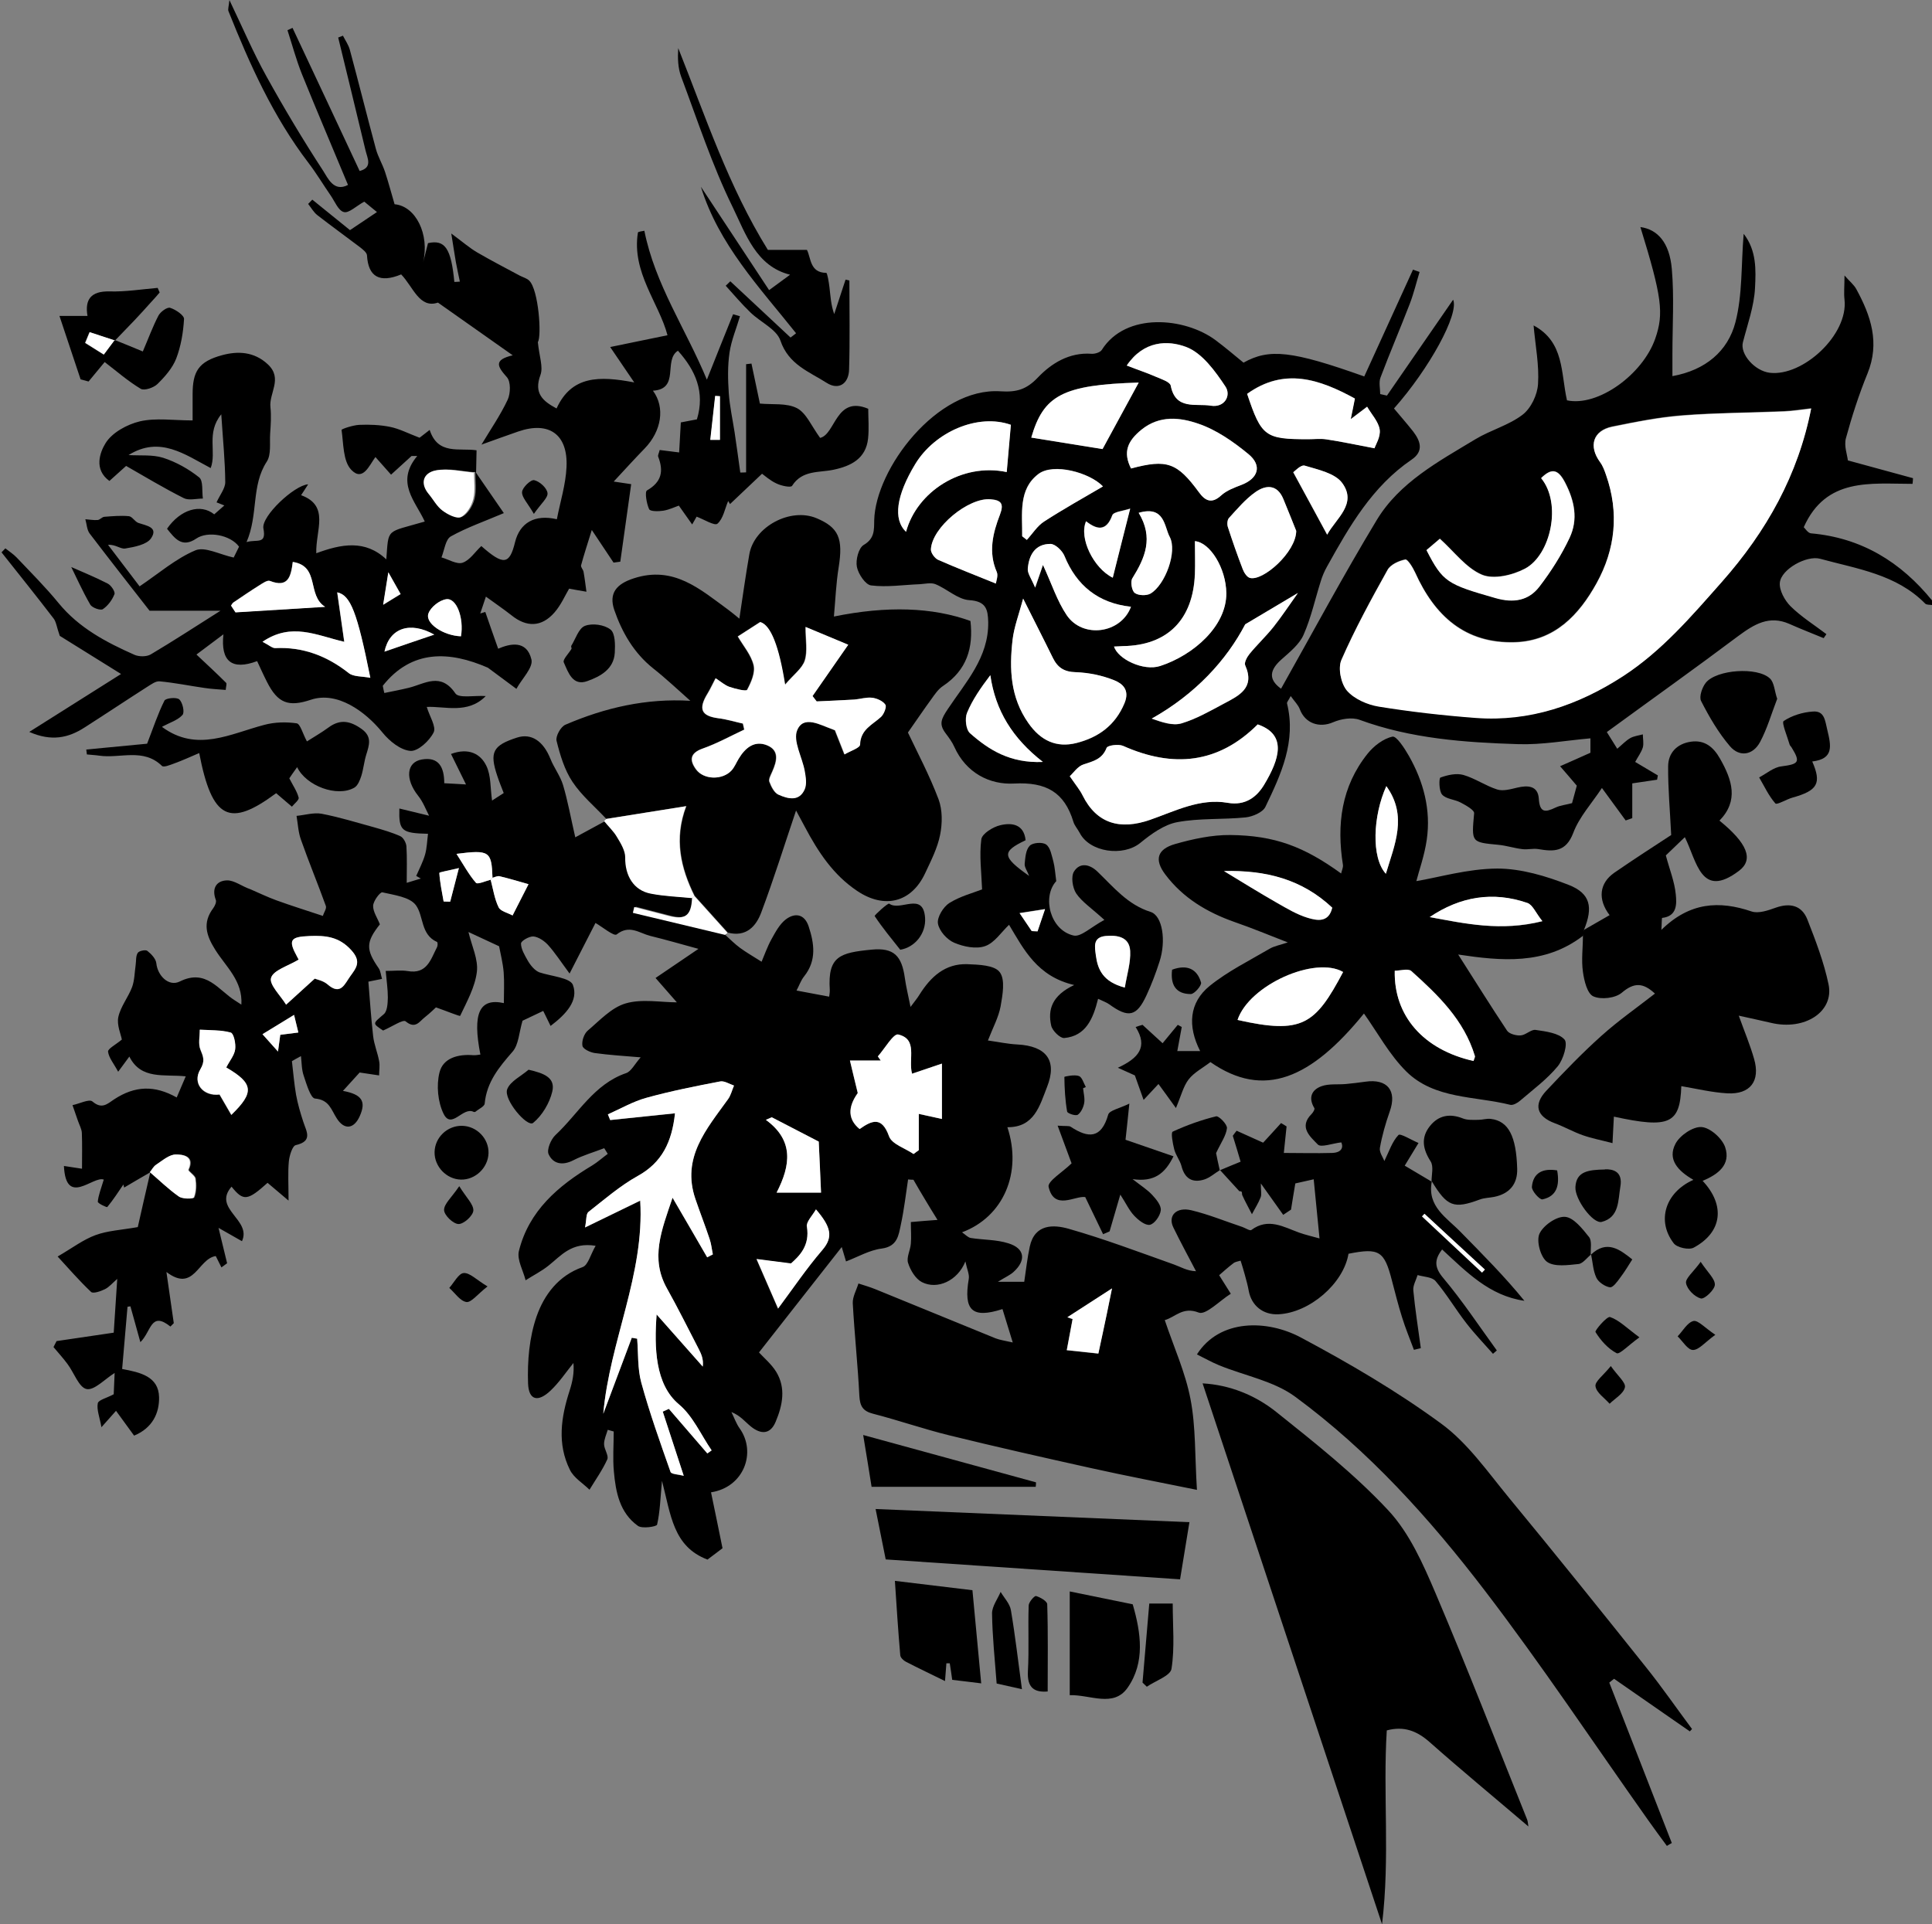 <?xml version="1.0" encoding="UTF-8"?> <svg xmlns="http://www.w3.org/2000/svg" id="Layer_2" data-name="Layer 2" viewBox="0 0 126.08 125.58"><rect x="0" y="0" width="126.08" height="125.58" fill="#808080" stroke="none"/><defs><style> .cls-1, .cls-2 { stroke-width: 0px; } .cls-2 { fill: #fff; } </style></defs><g id="_Слой_1" data-name="Слой 1"><g><path class="cls-1" d="m126.08,39.49c-.15-.03-.36,0-.45-.1-1.88-1.91-4.44-2.26-6.85-2.92-.87-.24-2.54.67-2.63,1.56-.05.49.32,1.16.7,1.54.7.69,1.55,1.22,2.34,1.82-.06.09-.12.17-.18.26-.75-.31-1.5-.6-2.24-.93-1.32-.58-2.3.03-3.33.79-2.8,2.1-5.65,4.13-8.58,6.27.1.16.36.57.68,1.09.31-.26.55-.52.84-.69.24-.14.55-.17.83-.25,0,.28.07.59,0,.85-.1.33-.32.61-.5.95.52.31,1,.6,1.48.88l-.05.28c-.59.09-1.19.18-1.62.24v2.27c-.14.05-.29.1-.43.15-.48-.66-.97-1.32-1.55-2.12-.66,1-1.48,1.89-1.87,2.93-.48,1.26-1.27,1.23-2.28,1.06-.34-.06-.7.05-1.05,0-.52-.06-1.03-.23-1.55-.28-1.79-.17-1.76-.15-1.59-2.06.02-.21-.54-.52-.88-.7-.39-.21-.95-.22-1.21-.52-.21-.23-.21-1.07-.11-1.11.47-.17,1.04-.3,1.5-.17.76.22,1.45.71,2.21.95.38.12.87-.02,1.29-.12.71-.17,1.36-.13,1.42.71.06.94.42.91,1.09.59.31-.15.68-.18,1.08-.29.11-.41.23-.86.31-1.14-.4-.47-.74-.87-1.09-1.27.61-.27,1.23-.54,1.98-.88v-.94c-1.59.14-3.16.43-4.71.38-3.51-.11-7.01-.36-10.36-1.59-.5-.18-1.21-.06-1.72.16-.9.39-1.83.08-2.18-.86-.11-.28-.34-.5-.59-.85-.14.28-.26.4-.24.48.61,2.48-.39,4.63-1.41,6.75-.17.36-.83.64-1.29.69-1.48.15-3.01.04-4.46.31-.86.16-1.7.77-2.41,1.35-1.12.92-3.31.62-3.96-.65-.13-.25-.33-.46-.41-.72-.59-1.94-1.78-2.61-3.87-2.5-1.6.09-3.14-.7-3.9-2.39-.14-.32-.36-.61-.57-.89-.45-.6-.29-.93.15-1.59,1.15-1.73,2.67-3.36,2.63-5.67-.02-.83-.14-1.36-1.24-1.43-.75-.05-1.44-.73-2.2-1.04-.29-.12-.69-.02-1.03,0-1.06.04-2.13.21-3.17.08-.37-.04-.84-.75-.93-1.21-.09-.45.11-1.23.44-1.43.72-.42.68-.97.69-1.61.08-3.35,4.09-8.69,8.24-8.42,1.06.07,1.7-.12,2.45-.91.88-.92,2.04-1.64,3.48-1.54.23.02.58-.09.68-.25,1.57-2.49,5.42-2.12,7.41-.65.63.47,1.23.98,1.84,1.48,1.68-.94,3.16-.78,7.88.9,1.05-2.31,2.12-4.64,3.18-6.97.14.05.28.1.43.15-.21.69-.38,1.4-.64,2.08-.62,1.61-1.3,3.19-1.91,4.81-.12.32-.02.72-.02,1.08.15.03.29.07.44.1,1.44-2.08,2.87-4.16,4.32-6.26.4.93-1.56,4.51-3.86,7.1.4.48.84.98,1.25,1.5.48.63.71,1.29-.1,1.84-2.57,1.75-4.06,4.35-5.52,6.98-.17.3-.31.63-.41.96-.37,1.17-.63,2.38-1.12,3.49-.27.62-.89,1.12-1.42,1.59-.8.7-.9,1.32-.05,1.93,2.06-3.66,4.06-7.39,6.24-11,1.49-2.47,4.04-3.83,6.44-5.28.99-.6,2.18-.91,3.08-1.6.55-.42.97-1.3,1.01-2.01.08-1.23-.17-2.48-.29-3.82,2.02,1.08,1.77,3.1,2.18,4.89,2.02.43,4.94-1.68,5.76-4.03.57-1.64.44-2.71-.97-7.28,1.11.15,1.9,1,2.05,2.73.16,1.83.04,3.69.04,5.54,0,.46,0,.91,0,1.46,2.16-.39,3.62-1.63,4.11-3.51.47-1.8.37-3.76.54-5.78.85,1.09.8,2.37.74,3.54-.06,1.19-.49,2.37-.79,3.54-.2.77.77,1.87,1.75,1.99,2.16.26,5.14-2.48,4.88-4.78-.05-.43,0-.86,0-1.57.35.4.62.61.77.89.95,1.74,1.55,3.5.73,5.51-.56,1.37-1.02,2.8-1.41,4.23-.13.49.09,1.08.13,1.44,1.46.4,2.85.78,4.25,1.16,0,.12-.02.25-.03.37-2.73,0-5.64-.44-7.1,2.83.09.08.27.38.47.4,3.3.29,5.87,1.87,7.92,4.4v.24Zm-7.88-12.85c-.54.06-1.15.16-1.77.19-2.23.1-4.46.1-6.68.27-1.53.12-3.04.43-4.54.73-1.25.26-1.56,1.26-.79,2.31.18.25.29.55.39.84.86,2.45.61,4.85-.62,7.07-1.15,2.07-2.74,3.77-5.33,3.85-3.25.1-5.24-1.73-6.51-4.55-.15-.33-.49-.88-.64-.85-.42.09-.96.33-1.16.68-1.07,1.92-2.13,3.86-3.01,5.87-.23.54-.03,1.55.36,2,.47.55,1.33.92,2.07,1.04,2.1.34,4.22.58,6.34.74,3.52.27,6.69-.82,9.62-2.73,2.53-1.65,4.45-3.9,6.43-6.14,2.92-3.3,4.99-6.99,5.84-11.35Zm-48.39,24.03c.4.58.66.89.83,1.24.93,1.87,2.47,2.27,4.4,1.6,1.62-.56,3.26-1.43,5.08-1.11,1.15.2,1.9-.39,2.38-1.2.98-1.64,1.51-3.24-.43-3.92-2.59,2.58-5.54,2.85-8.79,1.4-.3-.13-1-.04-1.07.13-.28.74-.86.87-1.5,1.08-.38.12-.67.56-.91.78Zm-3.04-11.6c-.28,1.06-.6,1.86-.69,2.69-.22,1.9-.15,3.76,1.03,5.44.8,1.14,1.83,1.63,3.14,1.3,1.42-.36,2.52-1.14,3.13-2.59.37-.88-.14-1.29-.66-1.5-.78-.32-1.67-.5-2.52-.53-.76-.02-1.18-.31-1.49-.93-.59-1.19-1.19-2.38-1.94-3.87Zm21.65-13.06c-2.31-1.27-4.61-2.05-7.04-.31.94,2.78,1.17,2.96,3.99,2.96.4,0,.8-.05,1.19.01.95.15,1.89.35,3.13.58.07-.22.41-.75.34-1.22-.08-.52-.53-.99-.82-1.49-.38.29-.64.49-1.07.81.11-.57.19-.94.27-1.34Zm-14.61,4.56c2.36-.63,3.02-.38,4.43,1.55.39.54.82.79,1.45.21.36-.33.88-.52,1.35-.7,1.07-.42,1.34-1.25.43-2-.99-.81-2.1-1.59-3.29-1.99-1.17-.4-2.5-.56-3.68.39-.92.74-1.23,1.47-.69,2.54Zm-7.84-2.84c-2.15-.77-4.96.44-6.25,2.56-1.24,2.05-1.45,3.61-.6,4.42.71-2.62,3.64-4.52,6.57-3.9.09-1.03.18-2.03.27-3.08Zm27.13,8.16c1.06,2.09,1.36,2.23,4.51,3.13,1.19.34,2.16.17,2.86-.75.76-.99,1.44-2.07,1.97-3.19.57-1.2.32-2.4-.3-3.6-.47-.9-.9-.94-1.56-.29,1.36,1.65.63,5.01-1.05,5.91-.81.43-2.05.72-2.81.4-1.04-.43-1.82-1.51-2.75-2.35-.13.11-.46.39-.86.73Zm-20.41,6.3c.25.83,1.92,1.63,3.01,1.28,2.19-.71,4.35-2.61,4.32-4.76-.02-1.65-1.07-3.31-2.05-3.39,0,.72.02,1.43,0,2.15-.11,2.98-1.79,4.66-4.69,4.7-.2,0-.39.02-.6.03Zm-5.39-13.63c1.61.26,3.15.51,4.65.75.73-1.35,1.5-2.76,2.36-4.34-4.98.14-6.21.84-7.01,3.59Zm17.29,6.09c-.18-.44-.51-1.26-.84-2.08-.39-.96-1.14-.93-1.81-.46-.66.46-1.19,1.1-1.74,1.7-.11.12-.13.42-.07.59.3.92.62,1.84.97,2.75.09.22.28.52.47.57.85.22,3.01-1.68,3.02-3.07Zm-3.32,6.09c-1.22,2.36-3.25,4.57-6.11,6.17.66.23,1.36.48,1.94.31.97-.29,1.87-.81,2.77-1.29.98-.52,2.05-1.02,1.39-2.5-.08-.18.12-.54.28-.74.5-.61,1.08-1.16,1.57-1.77.53-.67,1-1.38,1.59-2.21-1.2.71-2.15,1.28-3.43,2.04Zm-16.28-2.66c.02-.16.16-.51.06-.75-.57-1.3-.25-2.55.21-3.76.27-.71.07-.94-.62-.99-1.44-.12-3.82,1.83-3.89,3.27-.01.23.25.58.47.68,1.2.53,2.42,1.01,3.77,1.55Zm8.54-14.23c.72.27,1.33.48,1.92.74.35.15.9.32.95.57.31,1.62,1.65,1.15,2.61,1.31.9.15,1.36-.65.96-1.25-.67-1.01-1.52-2.18-2.56-2.58-1.19-.45-2.77-.43-3.88,1.21Zm.27,15.75c-2.12-.24-3.54-1.38-4.33-3.32-.14-.34-.59-.77-.91-.78-1,0-1.42.73-1.48,1.63-.02.3.23.62.48,1.22.24-.69.34-.99.51-1.48.57,1.23.92,2.35,1.55,3.28,1.04,1.54,3.53,1.22,4.19-.54Zm-7.09-4.6l.29.23c.37-.4.68-.91,1.13-1.2,1.26-.81,2.57-1.54,3.84-2.29-.87-.91-3.23-1.55-4.21-.81-1.33,1-1.04,2.62-1.06,4.07Zm1.34,14.73c-1.99-1.54-3.09-3.35-3.43-5.66-.63.83-1.17,1.61-1.52,2.46-.15.37-.07,1.08.19,1.32,1.24,1.1,2.63,1.97,4.75,1.88Zm6.26-16.27c1,1.64.41,2.96-.41,4.29-.14.22-.04.81.16.95.23.17.77.19,1.03.04.96-.57,1.76-2.75,1.25-3.7-.36-.67-.32-2.06-2.02-1.57Zm12.3,1.43c.57-1.04,1.98-2,.97-3.36-.47-.64-1.57-.87-2.44-1.13-.25-.08-.66.37-.75.43.82,1.5,1.51,2.77,2.21,4.07Zm-12.85-1.71c-.48.17-1.09.21-1.18.44-.39,1.07-.99.95-1.71.39-.48,1.08.48,3.06,1.74,3.68.36-1.41.71-2.81,1.14-4.52Z"></path><path class="cls-1" d="m47.33,61.02c.32.29.63.6.97.85.41.3.85.55,1.4.9.19-.44.37-.97.64-1.46.26-.47.54-1,.95-1.31.59-.44,1.21-.35,1.48.46.37,1.12.53,2.23-.29,3.26-.22.27-.33.62-.5.93.71.13,1.37.26,2.13.4.01-.11.05-.29.04-.45-.14-2.19.66-2.42,2.74-2.62,1.45-.14,1.96.41,2.16,1.86.08.57.22,1.13.37,1.88.25-.34.44-.56.59-.81.73-1.16,1.67-2.03,3.12-1.98.74.03,1.77.06,2.11.52.37.48.19,1.48.06,2.22-.13.72-.5,1.39-.83,2.24.71.1,1.31.23,1.92.26,1.9.1,2.62,1.05,1.94,2.77-.48,1.22-.83,2.65-2.59,2.63.98,2.96-.25,5.85-2.96,6.86.23.16.39.34.57.37.82.13,1.68.1,2.46.35,1.07.33,1.17,1.11.33,1.87-.22.2-.5.32-1.02.64h1.72c.12-.8.2-1.55.36-2.29.32-1.5,1.56-1.45,2.54-1.17,2.32.66,4.59,1.52,6.87,2.33.45.16.85.42,1.44.44-.5-.96-1.02-1.91-1.49-2.88-.35-.75.21-1.33,1.18-1.1,1.13.27,2.22.72,3.33,1.09.2.07.5.27.59.2,1.1-.82,2.1-.2,3.12.17.42.15.87.25,1.33.38-.14-1.38-.26-2.63-.38-3.86-.28.06-.75.17-1.2.27-.1.58-.19,1.15-.28,1.71-.17.11-.34.23-.51.34-.44-.61-.87-1.22-1.46-2.05,0,.48.06.72-.01.9-.15.39-.38.74-.57,1.11-.21-.41-.44-.82-.63-1.24-.05-.11.05-.28-.19-.26l-1.27-1.39v.02c.44-.19.89-.37,1.35-.56-.18-.61-.34-1.15-.51-1.69.08-.11.16-.22.25-.33.57.26,1.13.51,1.73.78.3-.33.74-.8,1.17-1.28.12.07.24.14.36.22-.06.56-.12,1.12-.18,1.73,1.05,0,2.09.03,3.14,0,.72-.02.73-.45.61-.69-.6.07-1.32.35-1.53.14-.48-.5-1.27-1.13-.41-1.99.1-.1.23-.32.18-.39-.41-.68-.17-1.2.48-1.43.48-.17,1.06-.09,1.59-.14.42-.04.84-.09,1.26-.15,1.44-.21,2.08.59,1.59,1.95-.27.77-.5,1.57-.64,2.37-.05.29.21.63.29.86.31-.63.51-1.27.92-1.7.12-.13.85.33,1.31.52-.3.5-.6.99-.9,1.48.49.29,1.13.67,1.77,1.05,0,0,0-.03,0-.03-.33,1.65.97,2.37,1.88,3.31,1.42,1.45,2.86,2.89,4.16,4.49-2.3-.33-3.79-1.9-5.37-3.35-.51.67-.52,1.16.08,1.87,1.26,1.5,2.34,3.14,3.49,4.72l-.25.22c-.58-.66-1.2-1.3-1.74-2-.7-.9-1.28-1.89-2.01-2.75-.23-.27-.77-.27-1.17-.39-.1.33-.31.68-.28,1,.12,1.26.32,2.51.49,3.77-.15.04-.3.07-.45.11-.26-.7-.55-1.4-.77-2.11-.25-.79-.45-1.59-.66-2.39-.5-1.96-.83-2.17-2.84-1.77-.32,1.94-2.53,3.85-4.57,3.95-1,.05-1.76-.56-1.94-1.53-.06-.35-.16-.69-.25-1.03-.08-.31-.18-.61-.28-.94-.16.05-.34.07-.46.16-.37.28-.71.59-.94.79.28.44.52.82.76,1.21-.71.44-1.63,1.41-2.09,1.23-1.05-.41-1.53.3-2.22.49.59,1.76,1.35,3.42,1.68,5.16.35,1.81.28,3.7.42,5.92-2.45-.5-4.66-.92-6.86-1.41-3.11-.69-6.22-1.39-9.31-2.15-1.67-.41-3.3-.98-4.97-1.41-.66-.17-.85-.49-.89-1.16-.1-2.02-.32-4.03-.43-6.05-.02-.42.24-.86.37-1.29.37.12.75.23,1.12.38,2.61,1.06,5.22,2.14,7.83,3.2.28.11.6.15,1.12.27-.25-.81-.46-1.49-.67-2.18-1.98.64-2.55.09-2.2-1.97.05-.29-.11-.61-.22-1.14-.5,1.26-1.83,1.87-2.84,1.35-.41-.21-.75-.77-.9-1.25-.12-.36.15-.83.18-1.26.04-.43,0-.87,0-1.41.56-.05,1.05-.09,1.74-.14-.3-.48-.55-.89-.8-1.31-.26-.43-.52-.87-.77-1.31-.12,0-.23-.01-.35-.02-.15.98-.26,1.97-.47,2.94-.15.69-.21,1.43-1.25,1.57-.8.1-1.56.55-2.33.84-.05-.16-.16-.52-.28-.94-1.81,2.31-3.57,4.54-5.4,6.88.33.36.81.76,1.12,1.26.65,1.06.42,2.19-.03,3.26-.35.85-.97.83-1.6.33-.39-.31-.69-.72-1.29-.96.18.36.31.75.54,1.07,1.11,1.56.28,3.84-1.87,4.17.24,1.16.48,2.31.75,3.65-.2.15-.6.45-.98.74-2.25-.85-2.39-2.92-2.97-5.14-.11,1.19-.13,2.04-.32,2.86-.03.13-.97.28-1.25.08-1.19-.85-1.45-2.2-1.57-3.55-.08-.86-.01-1.74-.01-2.61-.13-.04-.26-.07-.39-.11-.09.31-.24.62-.24.93,0,.34.32.75.21,1-.31.69-.76,1.32-1.16,1.98-.44-.43-1.03-.78-1.28-1.3-.84-1.69-.58-3.43-.02-5.16.19-.58.31-1.18.25-1.81-.49.61-.93,1.27-1.49,1.8-.82.78-1.43.64-1.47-.47-.05-1.46.08-3.01.56-4.38.49-1.39,1.41-2.65,3-3.21.36-.13.51-.81.85-1.39-1.57-.26-2.25.64-3.07,1.29-.46.37-1,.64-1.5.96-.16-.64-.57-1.33-.44-1.9.65-2.63,2.56-4.26,4.78-5.59.36-.22.68-.51,1.02-.76-.08-.12-.15-.24-.23-.37-.67.26-1.38.46-2.02.79-.7.36-1.32.24-1.61-.4-.13-.3.15-.97.45-1.25,1.49-1.39,2.51-3.32,4.61-4.04.33-.11.55-.58.95-1.03-1.09-.09-2.05-.15-2.99-.28-.3-.04-.77-.26-.81-.47-.06-.3.1-.78.34-.99.78-.66,1.55-1.51,2.48-1.78,1.06-.31,2.28-.07,3.34-.07-.38-.43-.85-.97-1.39-1.59,1.03-.7,1.9-1.29,2.8-1.9-1.13-.31-2.14-.6-3.16-.85-.7-.18-1.35-.75-2.18-.09-.17.14-.97-.52-1.38-.75-.47.91-.99,1.93-1.69,3.3-.57-.77-.95-1.36-1.41-1.87-.24-.26-.62-.52-.95-.55-.27-.02-.81.29-.81.46,0,.36.23.74.42,1.08.2.36.48.68.77.8.77.26,2.03.35,2.2.83.37,1.01-.43,1.89-1.46,2.67-.2-.4-.39-.79-.48-.98-.74.35-1.17.56-1.35.64-.23.77-.25,1.56-.65,2.02-.88,1.01-1.69,1.98-1.82,3.39-.02.19-.39.35-.6.53-.03.02-.09.03-.12.01-.7-.36-1.44,1.17-1.96.13-.38-.77-.48-1.86-.27-2.7.23-.95,1.22-1.21,2.2-1.13.15.01.31-.02.47-.04-.53-2.69-.07-3.71,1.53-3.36,0-.67.04-1.34-.01-2-.05-.62-.21-1.23-.3-1.71-.68-.32-1.27-.59-2-.93.22.92.65,1.79.55,2.6-.12.99-.65,1.94-1.09,2.87-.02.05-.86-.3-1.58-.55-.08.07-.38.37-.71.63-.36.27-.62.82-1.27.28-.17-.14-.87.34-1.47.6-.72-.48-.68-.44.05-1.07.23-.2.25-.71.26-1.09,0-.53-.08-1.07-.14-1.73.58,0,1.02-.06,1.44.01,1.26.22,1.5-.77,1.91-1.56.05-.09.05-.32,0-.34-1.08-.48-.86-1.69-1.38-2.4-.4-.54-1.42-.66-2.19-.84-.14-.03-.59.56-.6.88-.01.39.28.79.44,1.21-.92,1.16-.92,1.65-.08,2.86.13.19.15.47.22.7-.3.06-.59.12-.89.18.09,1.08.17,2.32.31,3.55.06.55.29,1.08.39,1.63.06.3,0,.62,0,.94-.34-.05-.67-.1-1.27-.19-.21.23-.62.68-1.09,1.2,1.25.23,1.52.69,1.1,1.64-.37.84-1,.94-1.5.16-.37-.57-.49-1.22-1.42-1.3-.29-.02-.56-.95-.74-1.49-.14-.4-.13-.85-.18-1.28-.24.13-.48.26-.59.33.09.77.15,1.49.27,2.19.11.6.28,1.18.47,1.76.2.63.65,1.27-.49,1.53-.22.05-.41.68-.45,1.05-.07.74-.02,1.48-.02,2.57-.63-.53-1-.85-1.37-1.16-1.31,1.18-1.58,1.21-2.35.25-1.26,1.45,1.33,2.15.68,3.56-.47-.27-.9-.51-1.53-.87.22.89.39,1.6.56,2.31-.12.09-.25.18-.37.27-.13-.27-.27-.54-.37-.74-1.17.17-1.41,2.41-3.22,1.04.18,1.25.33,2.29.48,3.34-.07.07-.15.15-.22.22-1.29-1.03-1.24.32-1.96,1.02-.25-.91-.45-1.62-.65-2.34-.06.01-.13.02-.19.03-.11,1.32-.23,2.64-.35,4.06,1.17.22,2.38.48,2.41,1.84.02,1.03-.42,2.01-1.63,2.51-.38-.52-.76-1.05-1.18-1.62-.23.26-.49.55-.95,1.07-.12-.66-.32-1.14-.24-1.56.04-.22.58-.34,1.04-.59.01-.29.04-.83.06-1.39-.64.4-1.33,1.15-1.83,1.05-.5-.1-.82-1.07-1.25-1.64-.28-.38-.61-.74-.91-1.1.07-.13.13-.26.2-.39,1.22-.18,2.44-.36,3.73-.55.06-.93.14-2.15.23-3.51-.3.26-.52.53-.8.67-.28.14-.78.31-.91.18-.78-.74-1.49-1.56-2.18-2.31.98-.57,1.68-1.11,2.48-1.4.79-.29,1.67-.33,2.75-.52.21-.93.51-2.26.82-3.59.62.54,1.21,1.12,1.89,1.59.25.17.95.16.99.06.15-.37.15-.83.09-1.23-.03-.22-.49-.48-.45-.58.43-.93-.45-.99-.82-.99-.44,0-.88.4-1.29.67-.17.11-.28.32-.41.49-.57.33-1.14.66-1.71,1l-.05-.2c-.34.5-.67,1.01-1.05,1.47-.03.04-.63-.24-.62-.35.04-.42.21-.84.39-1.44-.69-.27-2.47,1.81-2.6-.89.45.07.84.13,1.18.18,0-.79.02-1.56-.01-2.33-.01-.27-.17-.54-.26-.81-.12-.34-.23-.67-.35-1.01.45-.09,1.09-.42,1.3-.24.62.53.97.16,1.42-.14,1.36-.89,2.64-.93,4.08-.12.18-.43.36-.85.59-1.38-1.41-.15-2.92.24-3.68-1.29-.22.29-.4.54-.73.99-.29-.54-.61-.91-.66-1.31-.02-.19.48-.44.9-.79-.06-.34-.34-.95-.23-1.47.15-.69.65-1.29.9-1.96.16-.44.16-.95.23-1.43.04-.27,0-.59.14-.8.08-.13.51-.22.62-.13.26.2.56.52.59.81.08.8.8,1.55,1.53,1.19,1.73-.86,2.52.57,3.62,1.25.13.08.25.16.4.26.1-1.56-1.02-2.48-1.71-3.59-.58-.92-.84-1.75-.13-2.7.11-.15.23-.41.17-.55-.28-.75.04-1.25.73-1.27.48-.01.97.39,1.53.58.56.24,1.11.51,1.69.72.99.36,1.99.67,3.04,1.02.07-.24.26-.49.19-.66-.52-1.44-1.11-2.86-1.62-4.31-.18-.49-.2-1.04-.29-1.56.54-.05,1.11-.23,1.63-.14,1.15.22,2.28.57,3.41.88.59.17,1.19.34,1.74.59.19.09.37.42.39.65.05.76.02,1.53.02,2.39.36-.11.64-.19.92-.28-.1-.06-.2-.11-.3-.17.2-.46.44-.91.58-1.4.12-.43.13-.89.19-1.35-1.73-.04-1.91-.19-1.87-1.65.63.15,1.21.29,1.94.47-.2-.38-.39-.9-.72-1.31-.85-1.07-.77-2.19.25-2.36,1.1-.19,1.46.5,1.46,1.55.46.02.88.05,1.42.08-.35-.7-.65-1.32-.98-1.99,1.16-.43,1.93,0,2.3.76.32.64.26,1.47.38,2.28.21-.14.48-.31.76-.49-.15-.39-.3-.75-.42-1.12-.52-1.55-.29-1.99,1.29-2.5.93-.3,1.71.22,2.18,1.39.23.58.64,1.11.82,1.7.31,1.04.5,2.11.8,3.42.51-.28,1.24-.67,1.97-1.07.28.34.62.66.84,1.04.24.41.55.89.54,1.33-.02,1.19.54,2.16,1.68,2.37.88.17,1.8.2,2.69.29-.05,1.13-.45,1.43-1.53,1.15-.75-.19-1.49-.39-2.24-.58-.03.13-.06.26-.09.38,2.01.48,4.01.96,6.02,1.44Zm-15.19-3.73c-.06-1.73-.19-1.83-2.35-1.56.47.73.81,1.36,1.27,1.89.1.12.63-.12.96-.2.16.6.25,1.24.52,1.8.13.26.6.36.91.53.35-.68.69-1.36,1.04-2.04-.63-.18-1.26-.37-1.89-.52-.14-.03-.3.06-.46.1Zm11.11,34.85c.13-.06.27-.12.4-.18.84.97,1.67,1.94,2.51,2.91.09-.07.19-.13.28-.2-.7-1.02-1.22-2.24-2.13-3-1.56-1.3-1.62-3.7-1.46-5.87,1.01,1.14,2.01,2.27,3.01,3.4.06-.47-.09-.81-.26-1.14-.69-1.33-1.35-2.66-2.08-3.97-1.09-1.96-.36-3.75.37-5.91.86,1.48,1.56,2.68,2.26,3.89.12-.06.25-.12.37-.19-.07-.34-.1-.68-.21-1-.3-.88-.63-1.74-.93-2.62-.92-2.7.73-4.56,2.13-6.51.18-.26.26-.59.39-.89-.3-.1-.63-.32-.9-.27-1.62.31-3.24.63-4.82,1.07-.87.24-1.68.71-2.51,1.08l.15.37c1.41-.15,2.81-.29,4.23-.44-.2,1.86-.83,3.21-2.43,4.09-1.16.64-2.18,1.52-3.22,2.35-.16.12-.12.49-.22,1.01,1.37-.67,2.47-1.2,3.6-1.75.29,4.84-2,9.19-2.41,13.91.62-1.65,1.24-3.31,1.86-4.96.12.02.24.04.35.06.08.96.02,1.96.27,2.87.54,1.97,1.23,3.9,1.91,5.83.05.15.51.16.86.25-.51-1.56-.94-2.87-1.37-4.19Zm18.21-19.1v-3.62c-.82.28-1.38.47-1.95.66-.25-.98.41-2.25-.9-2.56-.31-.07-.88.93-1.33,1.43.06.09.13.18.19.27h-2.01c.16.65.31,1.3.51,2.12q-1.01,1.42.12,2.35c.79-.56,1.44-.85,1.92.47.18.51,1.05.78,1.6,1.16.11-.08.23-.16.34-.25v-2.37c.49.11.83.18,1.5.33Zm-40.92-9.16c.13.06.55.13.83.37.87.76,1.12-.02,1.49-.53.39-.54.74-.95.07-1.69-.8-.89-1.68-.97-2.72-.93-1.28.05-1.42.26-.81,1.37.08.15.16.3.09.17-.7.43-1.65.69-1.8,1.19-.13.44.62,1.16.98,1.75.59-.54,1.18-1.07,1.87-1.7Zm-5.78,5.8c.23-.44.53-.79.58-1.18.05-.36-.09-1.04-.29-1.09-.64-.18-1.34-.15-2.02-.19,0,.43-.11.92.04,1.29.19.47.32.75,0,1.29-.55.92.19,1.78,1.25,1.65.26.45.51.88.77,1.33,1.52-1.47,1.46-2.04-.33-3.09Zm35.59,3.25c-.12.05-.25.11-.37.16,1.83,1.35,1.62,2.97.7,4.75h2.9c-.05-1.01-.1-2.09-.15-3.33-.86-.45-1.96-1.02-3.07-1.59Zm-.99,9.25c.56,1.29.95,2.19,1.41,3.24.96-1.29,1.85-2.61,2.88-3.81.74-.87.56-1.53-.41-2.66-.23.41-.65.81-.59,1.12.21,1.25-.5,1.93-1.04,2.41-.88-.12-1.47-.19-2.25-.29Zm22.31,6.17c.21-.98.39-1.81.56-2.63.1-.5.2-.99.33-1.62-1.16.75-2.04,1.32-2.91,1.88.11.04.23.08.34.12-.12.66-.25,1.32-.38,2.03.63.07,1.4.15,2.06.22Zm-53.53-19.71c.07-.5.11-.79.15-1.1.39-.05.74-.09,1.18-.15-.09-.37-.17-.69-.28-1.15-.78.48-1.42.87-2.06,1.26.35.39.6.68,1.01,1.13Zm11.81-11.99c-.7.17-1.28.27-1.28.32.04.62.17,1.24.28,1.86.14,0,.28,0,.43.01.16-.61.32-1.23.57-2.2Zm66.77,26.41c.06-.06.12-.13.18-.19-1.31-1.21-2.62-2.43-3.94-3.64-.05.06-.1.11-.16.17,1.31,1.22,2.61,2.44,3.92,3.67Z"></path><path class="cls-1" d="m31.42,29.02c.58-.97,1.23-1.91,1.71-2.93.19-.41.21-1.18-.05-1.47-.61-.69-.9-1.13.38-1.43-1.65-1.16-3.16-2.23-4.88-3.44-1.21.41-1.61-1.02-2.4-1.84-1.4.58-2.15.16-2.23-1.24-.01-.2-.3-.41-.49-.56-.91-.69-1.84-1.36-2.74-2.06-.25-.19-.41-.49-.61-.74.09-.09.18-.19.27-.28.86.69,1.71,1.38,2.46,1.99.57-.38,1.13-.76,1.76-1.18-.26-.21-.6-.49-.83-.68-.54.3-1.01.77-1.33.68-.36-.09-.59-.69-.86-1.08-.49-.71-.93-1.45-1.45-2.13-2.3-3.01-3.83-6.42-5.22-9.9-.05-.13.02-.3.06-.73.87,1.82,1.56,3.44,2.41,4.97,1.16,2.1,2.4,4.17,3.71,6.18.3.46.69,1.41,1.62.92-1.02-2.46-2.04-4.84-3.01-7.24-.37-.93-.63-1.9-.94-2.86.11-.05.22-.1.33-.15,1.45,3.09,2.91,6.19,4.38,9.34.87-.23.5-.84.38-1.36-.59-2.45-1.18-4.9-1.78-7.35.1-.04.21-.08.31-.12.15.3.36.59.45.92.58,2.15,1.12,4.32,1.7,6.47.14.52.43.99.6,1.51.22.67.4,1.35.62,2.1,1.38.12,2.3,1.97,1.86,3.8.11-.42.21-.84.32-1.26,1.11-.25,1.51.34,1.72,2.53.12,0,.24-.01.36-.02-.09-.42-.18-.85-.26-1.27-.09-.51-.16-1.01-.3-1.87.77.57,1.2.95,1.7,1.24.91.53,1.84,1.01,2.77,1.51.21.11.46.17.62.33.61.6.82,3.62.56,4.01.09.93.36,1.62.17,2.14-.45,1.21.16,1.71,1.05,2.19.98-2.14,2.77-2.14,5.07-1.7-.61-.89-1.02-1.5-1.57-2.31,1.25-.26,2.44-.5,3.74-.77-.55-2.1-2.35-4.11-1.93-6.7.01-.07.33-.09.42-.12.7,3.51,2.7,6.4,4.08,9.72.59-1.49,1.15-2.88,1.71-4.27.15.04.3.09.45.13-.23.79-.56,1.56-.68,2.36-.13.87-.11,1.78-.05,2.66.06.86.25,1.71.38,2.56.13.87.25,1.75.37,2.62.13,0,.26,0,.38-.01v-7.06c.12-.01.23-.03.35-.04.19.88.37,1.77.55,2.61.81.08,1.74-.05,2.42.3.61.32.94,1.16,1.51,1.94,1.01-.23,1.02-2.79,3.14-1.9,0,.6.06,1.28-.01,1.94-.14,1.32-1.12,1.8-2.26,2.04-.95.2-2.04.01-2.7,1.05-.08.13-.71,0-1.03-.16-.41-.19-.76-.51-.93-.63-.74.7-1.42,1.34-2.09,1.98-.04-.07-.08-.13-.12-.2-.22.51-.32,1.15-.7,1.48-.18.16-.88-.28-1.36-.46-.05.1-.17.3-.29.51-.27-.38-.53-.75-.87-1.23-.21.07-.6.26-1,.33-.32.05-.87.06-.94-.1-.17-.37-.29-1.13-.14-1.22.96-.55,1.1-1.26.73-2.21-.03-.09.05-.22.1-.43.42.05.83.1,1.27.16.04-.63.07-1.26.11-1.96.37-.07.71-.14,1.05-.2.54-1.78-.09-3.2-1.24-4.48-.97.63.15,2.5-1.63,2.61.81,1.09.56,2.63-.53,3.76-.65.67-1.28,1.36-2.03,2.17.5.07.86.13,1.14.17-.24,1.72-.48,3.39-.71,5.06-.15.02-.29.04-.44.06-.41-.62-.83-1.24-1.42-2.13-.28.91-.51,1.6-.7,2.31-.03.11.13.27.16.41.08.44.13.88.19,1.31-.39-.07-.78-.13-1.13-.2-.26.44-.53,1.07-.96,1.56-.84.96-1.82.97-2.8.18-.52-.41-1.07-.78-1.67-1.22-.15.45-.26.78-.37,1.1.11-.03.22-.07.33-.1.27.79.55,1.58.84,2.4.76-.33,1.86-.59,2.17.7.13.53-.63,1.27-.98,1.92-.62-.46-1.24-.92-1.86-1.38-2.5-1.09-4.97-1.21-6.86,1.18.03.16.06.32.1.47.53-.11,1.07-.21,1.6-.34,1.05-.26,2.08-1.04,3.04.37.23.33,1.25.12,1.98.17-1.17,1.2-2.69.65-3.85.71.18.61.63,1.29.45,1.66-.27.55-1.02,1.24-1.51,1.21-.65-.05-1.38-.64-1.83-1.2-1.13-1.39-2.96-2.71-4.67-2.14-1.46.49-2.16.23-2.86-1.15-.23-.45-.44-.92-.65-1.37-1.64.61-2.39.03-2.2-1.75-.61.46-1.17.88-1.76,1.32.67.63,1.32,1.23,1.94,1.85.05.05-.01.22-.03.46-.48-.04-.94-.06-1.39-.13-.98-.14-1.94-.34-2.92-.43-.26-.03-.57.21-.83.37-1.36.87-2.71,1.77-4.07,2.64-1.05.68-2.16.93-3.61.29,2.06-1.3,3.96-2.5,5.99-3.78-1.51-.94-2.9-1.8-4-2.49-.2-.57-.23-.91-.4-1.13-1.11-1.45-2.26-2.88-3.4-4.32.08-.09.17-.17.25-.26.25.2.52.37.74.6.93.98,1.89,1.94,2.74,2.98,1.33,1.62,3.1,2.55,4.95,3.37.3.13.79.13,1.06-.03,1.45-.86,2.86-1.78,4.55-2.85h-4.63c-1.11-1.42-2.52-3.22-3.91-5.04-.18-.24-.19-.62-.28-.93.27.02.54.07.8.05.15-.01.29-.2.44-.21.53-.04,1.07-.09,1.6-.04.22.02.39.36.62.44.52.18,1.32.27.83,1-.28.42-1.09.57-1.69.67-.29.05-.65-.28-1.12-.24.76,1,1.51,1.99,2.06,2.71,1.26-.85,2.36-1.81,3.64-2.35.62-.26,1.58.27,2.5.47.06-.13.21-.42.35-.71-.56-.77-2.04-1.04-2.79-.53-.94.64-1.41-.02-1.91-.64.87-1.26,2.19-1.66,3.08-.94.19-.17.39-.34.66-.58-.32-.13-.55-.22-.51-.2.22-.49.57-.91.57-1.32-.01-1.37-.15-2.73-.26-4.43-1,1.23-.29,2.45-.69,3.51-1.69-.89-3.32-2.12-5.36-.85.76.05,1.56-.04,2.26.18.84.27,1.66.73,2.35,1.28.27.22.17.9.24,1.38-.42,0-.92.14-1.25-.03-1.31-.66-2.57-1.42-3.76-2.1-.49.44-.78.7-1.09.98-1.04-.75-.61-1.88-.26-2.45.42-.7,1.41-1.24,2.25-1.44,1.05-.24,2.19-.06,3.44-.06,0-.44,0-1.07,0-1.7,0-1.48.37-2.14,1.93-2.56,1-.27,2.08-.25,2.99.61.98.93.05,1.87.16,2.8.06.56.02,1.14-.02,1.71-.04.62.08,1.37-.22,1.83-1.03,1.58-.54,3.44-1.32,5.25.67-.2,1.31.19,1.1-.89-.15-.79,2.01-2.82,2.92-2.88-.17.26-.29.46-.46.71,1.89.69.94,2.29.99,3.79,1.64-.61,3.2-.9,4.57.4.16-2.08-.05-1.72,2.51-2.47-.61-1.34-1.93-2.55-.49-4.28-.12,0-.25,0-.37,0-.41.37-.82.75-1.34,1.22-.36-.4-.68-.77-1.02-1.15-.4.54-.82,1.63-1.58.83-.54-.57-.5-1.71-.63-2.6,0-.06.74-.31,1.15-.33.67-.03,1.36,0,2.01.13.6.12,1.17.42,1.93.71.01,0,.28-.22.66-.51.54,1.66,1.93,1.16,3.06,1.33-.01.48-.02.96-.03,1.44-.86-.06-1.75-.29-2.57-.14-.77.15-1.04.81-.43,1.54.3.36.54.81.9,1.08.34.25.92.55,1.19.42.38-.19.7-.72.81-1.17.14-.56.05-1.18.05-1.77.65.94,1.3,1.88,1.86,2.7-1.24.53-2.4.93-3.46,1.52-.35.2-.42.9-.61,1.37.46.13,1,.47,1.37.35.48-.16.82-.71,1.23-1.09,1.44,1.27,1.84,1.23,2.2-.25.31-1.26,1.28-1.84,2.73-1.5.22-1.14.58-2.27.63-3.41.1-2.14-1.15-3-3.14-2.32-.78.27-1.55.55-2.33.83Zm-14.29,12.87c.44.22.64.42.82.41,1.82-.08,3.38.51,4.8,1.63.31.25.86.2,1.41.31-.87-4.3-1.3-5.39-2.16-5.58.15,1.05.3,2.1.46,3.23-1.82-.43-3.44-1.3-5.34,0Zm-1.76-1.93c2-.12,3.76-.23,5.84-.36-1.21-.76-.32-2.66-2.11-2.93-.12.96-.3,1.7-1.49,1.24-.18-.07-.5.17-.73.31-.56.35-1.11.73-1.66,1.1-.05.03-.08.1-.15.2.15.23.32.49.29.44Zm14.72,1.57c.2-1.2-.29-2.52-.96-2.42-.44.06-1.01.51-1.16.92-.24.65.98,1.46,2.12,1.5Zm-5,1c1.13-.39,2.16-.74,3.25-1.11-1.59-.89-2.92-.43-3.25,1.11Zm21.27-13.82c.21,0,.42,0,.63,0v-2.85l-.31-.02c-.11.96-.21,1.92-.32,2.87Zm-21.35,10.77c.47-.29.8-.5,1.14-.7-.29-.51-.52-.92-.8-1.42-.12.75-.22,1.36-.34,2.13Z"></path><path class="cls-1" d="m39.57,53.45c-.75-.8-1.61-1.52-2.21-2.42-.52-.78-.81-1.75-1.04-2.68-.07-.3.27-.92.58-1.05,2.58-1.11,5.26-1.73,8.15-1.56-.79-.7-1.58-1.45-2.43-2.12-1.25-1-2.02-2.33-2.53-3.8-.38-1.11.15-1.71,1.26-2.07,2.62-.86,4.35.72,6.19,2.06.22.16.43.34.71.57.22-1.46.41-2.83.65-4.2.31-1.81,2.68-3.07,4.38-2.36,1.46.61,1.75,1.33,1.45,3.21-.17,1.05-.21,2.11-.31,3.21q5.19-1.06,8.91.29c.2,1.74-.23,3.21-1.8,4.25-.3.2-.53.54-.75.85-.49.67-.96,1.37-1.53,2.18.6,1.27,1.4,2.77,2,4.36.26.7.25,1.58.1,2.32-.17.86-.59,1.68-.97,2.49-.9,1.94-2.67,2.36-4.44,1.17-1.57-1.05-2.55-2.55-3.41-4.17-.21-.4-.42-.79-.58-1.08-.76,2.25-1.45,4.47-2.27,6.65-.34.92-1,1.63-2.18,1.32-.72-.8-1.44-1.6-2.16-2.4-.91-1.83-1.35-3.73-.54-5.86-1.92.31-3.56.57-5.2.83Zm8.89-6.23c.03.13.06.27.09.4-.9.42-1.78.91-2.72,1.24-.84.3-.85.77-.43,1.35.5.69,1.72.72,2.31.08.2-.22.32-.51.47-.77.42-.7,1.02-1.21,1.85-.88.84.34.65,1.05.35,1.72-.09.21-.25.48-.19.66.12.32.32.73.6.85.61.26,1.35.46,1.7-.36.15-.33.08-.8,0-1.18-.17-.91-.79-1.99-.49-2.68.42-.99,1.51-.33,2.31-.05.14.05.27.12.16.07.26.67.44,1.12.62,1.57.35-.21,1-.41,1.01-.64.04-.99.81-1.29,1.37-1.81.19-.18.38-.66.28-.8-.16-.24-.55-.41-.86-.45-.38-.05-.78.09-1.17.12-.81.05-1.63.08-2.45.12-.09-.12-.18-.23-.27-.35.76-1.09,1.53-2.19,2.33-3.35-.93-.39-1.8-.75-2.78-1.16,0,.85.15,1.57-.05,2.19-.16.52-.72.91-1.29,1.58q-.6-3.79-1.62-4.09c-.49.32-.92.59-1.46.94.36.62.87,1.2,1.03,1.87.12.49-.16,1.13-.42,1.61-.06.12-.78-.06-1.16-.19-.31-.11-.57-.35-.9-.56-.2.38-.34.69-.52.99-.62,1.02-.41,1.48.71,1.62.53.07,1.04.23,1.56.34Z"></path><path class="cls-1" d="m103.3,61.08c-2.49,1.92-5.34,1.64-8.14,1.22,1.08,1.69,2.11,3.35,3.19,4.97.14.21.59.33.88.31.34-.02.68-.4.98-.36.67.1,1.51.2,1.89.63.23.27-.08,1.3-.44,1.74-.7.85-1.61,1.52-2.46,2.25-.17.15-.46.31-.64.27-2.31-.58-4.94-.36-6.78-2.17-1.11-1.1-1.88-2.54-2.77-3.79-3.45,4.25-6.53,5.6-10.02,3.17-.49.38-1.06.67-1.42,1.13-.34.44-.48,1.04-.83,1.87-.51-.7-.87-1.21-1.14-1.57-.29.31-.63.67-.97,1.04-.17-.47-.33-.94-.57-1.6-.06-.03-.42-.19-1.11-.5,1.34-.62,1.99-1.35,1.16-2.66.15-.05.3-.1.45-.14.43.39.86.79,1.31,1.2.33-.4.66-.8.99-1.2l.26.14c-.09.5-.19,1.01-.29,1.57h1.49c-.83-1.63-.72-3.16.62-4.25,1.19-.96,2.59-1.65,3.92-2.43.29-.17.64-.23,1.18-.41-1.29-.5-2.37-.95-3.47-1.33-1.79-.63-3.37-1.57-4.52-3.1-.73-.96-.54-1.65.63-1.99,1.16-.33,2.4-.6,3.6-.59,2.92.03,4.82.76,7.24,2.51.05-.21.14-.39.12-.55-.42-2.64-.11-5.12,1.61-7.27.4-.5,1.02-.98,1.62-1.11.26-.06.79.76,1.07,1.25.96,1.69,1.45,3.53,1.17,5.47-.15,1.05-.52,2.07-.68,2.71,1.44-.24,3.36-.81,5.28-.82,1.56,0,3.19.49,4.67,1.07,1.42.56,1.59,1.46.99,2.93-.02.13-.03.25-.05.38Zm-22.54,5.49c4.22.95,5.06.33,6.89-3.13-1.83-1.07-6.13.85-6.89,3.13Zm15.4,2.67c.05-.17.11-.25.09-.32-.7-2.35-2.4-3.98-4.15-5.55-.21-.18-.72-.02-1.08-.02-.07,2.95,1.88,5.16,5.14,5.89Zm-2.87-9.38c2.34.43,4.66.95,7.37.27-.43-.54-.64-1.07-.98-1.19-2.24-.78-4.38-.43-6.38.93Zm-13.43-3.01c1.27.77,2.36,1.44,3.47,2.08.65.37,1.3.76,2.01.98.6.18,1.36.34,1.6-.66-1.95-1.84-4.29-2.46-7.08-2.39Zm10.61-5.54c-.87,1.92-1,4.66-.03,5.72.57-1.89,1.44-3.77.03-5.72Z"></path><path class="cls-1" d="m99.73,119.2c-2.18-1.86-4.35-3.65-6.45-5.51-.81-.71-1.65-1.05-2.78-.75-.26,4.11.22,8.28-.31,12.65-3.95-11.92-7.82-23.57-11.71-35.3,1.78.1,3.43.77,4.8,1.86,2.54,2.03,5.12,4.07,7.32,6.43,1.38,1.48,2.27,3.5,3.08,5.4,2.08,4.89,4,9.85,5.98,14.78.05.13.05.28.08.44Z"></path><path class="cls-1" d="m103.3,61.08c.02-.13.03-.25.05-.38.56-.32,1.12-.64,1.69-.97-.79-1.04-.67-2.09.31-2.77,1.32-.91,2.67-1.78,3.71-2.46-.08-1.63-.21-3.05-.2-4.47,0-.9.59-1.49,1.48-1.62.89-.13,1.47.33,1.91,1.11.79,1.39,1.23,2.74-.04,4.04,1.81,1.47,2.26,2.54,1.27,3.28-2.48,1.87-2.74-.62-3.53-2.2-.52.5-.91.87-1.24,1.19.24.91.57,1.71.65,2.55.06.6.1,1.42-.89,1.53-.03,0-.02.34-.05.78,1.85-1.81,3.77-1.92,5.89-1.2.45.15,1.08-.07,1.58-.25.94-.33,1.7-.14,2.06.78.54,1.38,1.08,2.79,1.38,4.23.37,1.79-1.56,3.03-3.75,2.51-.68-.16-1.35-.3-2.11-.47.37,1.03.74,1.91,1,2.82.42,1.45-.25,2.33-1.75,2.25-1.01-.06-2-.3-3-.47-.08,2.46-.77,2.78-4.4,1.99-.03.5-.05,1-.09,1.73-.72-.19-1.35-.31-1.95-.52-.62-.22-1.2-.55-1.82-.78-1.18-.44-1.41-1.21-.54-2.13,1.15-1.22,2.32-2.44,3.57-3.56,1.1-.99,2.33-1.85,3.51-2.77-.77-.72-1.36-.74-2.16-.06-.42.36-1.35.47-1.86.24-.4-.18-.6-1.02-.68-1.6-.11-.77,0-1.57,0-2.36Z"></path><path class="cls-1" d="m110.27,113c-1.65-1.14-3.29-2.29-4.94-3.43-.1.08-.21.17-.31.25,1.36,3.49,2.72,6.98,4.08,10.47-.11.06-.22.12-.32.19-.41-.56-.83-1.12-1.23-1.69-3.54-5-6.93-10.11-10.65-14.97-3.6-4.71-7.58-9.13-12.38-12.66-1.4-1.03-3.3-1.37-4.96-2.05-.49-.2-.96-.47-1.45-.71,1.48-2.33,4.59-2.28,6.79-1.1,3.15,1.68,6.26,3.5,9.14,5.61,1.73,1.26,3.03,3.14,4.42,4.83,3.02,3.66,6,7.37,8.96,11.08,1.05,1.31,2,2.69,3,4.03-.05.05-.1.11-.15.16Z"></path><path class="cls-1" d="m71.66,65.19c-.33,1.33-.81,2.43-2.21,2.56-.27.02-.78-.48-.85-.81-.23-1.04.04-1.96,1.5-2.65-2.41-.56-3.28-2.31-4.25-3.93-.5.47-.95,1.18-1.56,1.39-.59.21-1.41.04-2.02-.22-.47-.2-.98-.77-1.06-1.25-.07-.41.35-1.09.74-1.34.72-.45,1.58-.67,2.14-.89-.04-1.1-.19-2.21-.05-3.27.05-.37.76-.81,1.24-.92.75-.18,1.54-.07,1.65.98-1.57.75-1.55,1.07.23,2.33-.13-.34-.31-.57-.29-.79.04-.41.07-.92.33-1.18.2-.21.84-.25,1.07-.08.28.2.36.71.47,1.1.1.38.12.79.19,1.29-.94,1.03-.4,3.2,1.13,3.55.48.11,1.13-.55,2.01-1.02-.84-.77-1.46-1.17-1.84-1.73-.24-.37-.35-1.1-.14-1.43.38-.6,1.01-.49,1.53.01,1.05,1.01,1.97,2.16,3.47,2.63.78.25,1.02,1.89.58,3.24-.24.75-.52,1.49-.85,2.2-.64,1.39-1.18,1.5-2.43.59-.18-.13-.4-.2-.73-.36Zm1.75-.73c.14-.86.39-1.63.35-2.39-.05-.91-.8-1.05-1.59-.98-.88.08-.72.73-.65,1.25.12.93.45,1.74,1.9,2.12Zm-6.09-3.7c.13,0,.25.01.38.02.14-.41.28-.83.49-1.45-.67.1-1.06.16-1.66.26.35.51.57.84.79,1.17Z"></path><path class="cls-1" d="m57.8,101.78c-.21-1.03-.4-2.01-.66-3.29,6.95.29,13.68.57,20.48.86-.2,1.25-.41,2.51-.61,3.73-6.41-.43-12.72-.86-19.21-1.3Z"></path><path class="cls-1" d="m10.58,47.45c2.27,1.67,4.45.44,6.67-.14.67-.18,1.42-.2,2.11-.1.24.04.39.67.67,1.18.45-.29.95-.57,1.41-.91.76-.56,1.42-.43,2.16.1.7.5.49,1.06.3,1.68-.14.45-.18.93-.32,1.38-.09.28-.23.64-.46.77-1.11.64-3.14-.11-3.73-1.34-.21.29-.41.58-.51.73.24.47.5.84.61,1.26.04.15-.28.39-.44.59-.33-.28-.66-.56-1.03-.88-3.03,2.25-4.18,1.74-5.02-2.62-.58.25-1.11.49-1.66.69-.25.09-.66.26-.77.15-1.22-1.19-2.73-.47-4.09-.67-.27-.04-.54-.05-.81-.08-.01-.11-.03-.22-.04-.32,1.36-.13,2.71-.26,3.97-.38.4-1.03.7-1.95,1.13-2.81.08-.17.8-.24.97-.08.22.2.36.84.21,1.01-.3.34-.82.5-1.31.76Z"></path><path class="cls-1" d="m50.2,18.93c.56-.41.96-.7,1.36-1-2.22-.55-2.9-2.67-3.75-4.42-1.34-2.73-2.29-5.66-3.36-8.51-.21-.57-.23-1.2-.19-1.86,1.78,4.47,3.29,9.05,5.85,13.17h2.55c.27.52.18,1.49,1.26,1.5.07,0,.17.61.21.94.07.57.09,1.14.31,1.75.25-.75.49-1.5.74-2.25.08.02.17.04.25.06,0,1.94.04,3.88-.02,5.82-.03.93-.69,1.35-1.46.86-1.14-.73-2.49-1.19-3.02-2.76-.25-.74-1.3-1.2-1.95-1.83-.57-.55-1.09-1.16-1.62-1.75.1-.1.2-.19.3-.29,1.31,1.22,2.62,2.45,3.93,3.67.12-.09.24-.18.36-.28-2.38-2.99-5.05-5.79-6.21-9.56,1.5,2.28,3.01,4.55,4.44,6.73Z"></path><path class="cls-1" d="m71.98,80.54c-.36-.75-.72-1.49-1.16-2.41-.67-.1-2.03.91-2.39-.67-.08-.36.93-.97,1.5-1.53-.22-.6-.53-1.44-.91-2.46.55.04.74,0,.85.07,1.15.76,2,.79,2.45-.79.08-.28.73-.4,1.38-.72-.11,1.09-.19,1.81-.25,2.36,1.1.38,2.07.71,3.13,1.08-.54,1.1-1.24,1.7-2.67,1.49.55.43.97.69,1.29,1.04.26.28.59.68.55,1-.04.36-.41.88-.71.94-.3.06-.76-.31-1.03-.6-.33-.35-.54-.82-.9-1.37-.27.93-.48,1.66-.7,2.4-.15.06-.29.13-.44.19Z"></path><path class="cls-1" d="m7.49,22.19c.64.26,1.29.52,1.83.75.37-.86.65-1.63,1.02-2.34.13-.25.57-.57.76-.51.36.11.92.49.91.73-.05.87-.2,1.77-.51,2.58-.24.62-.74,1.19-1.23,1.67-.25.24-.85.44-1.08.31-.85-.51-1.6-1.17-2.36-1.75-.35.42-.7.84-1.05,1.27l-.52-.14c-.44-1.32-.88-2.65-1.38-4.14h1.83c-.18-1.06.21-1.63,1.44-1.6,1.04.03,2.09-.14,3.14-.23.04.1.09.2.13.3-.18.21-.37.43-.56.63-.35.39-.7.78-1.06,1.16-.43.45-.86.9-1.3,1.35-.53-.18-1.07-.35-1.67-.55-.03.08-.15.38-.29.7.43.27.81.51,1.21.76.25-.33.48-.64.71-.95Z"></path><path class="cls-1" d="m64.04,109.87c-.68-.08-1.26-.16-1.9-.23-.05-.36-.1-.72-.16-1.08-.07,0-.14,0-.22,0-.03.35-.05.71-.09,1.16-.87-.43-1.72-.83-2.55-1.26-.16-.08-.36-.27-.37-.43-.14-1.6-.24-3.2-.35-4.85,1.83.22,3.43.41,5.06.61.19,2,.38,4.02.57,6.06Z"></path><path class="cls-1" d="m93.42,77.12c0-.45.15-.99-.06-1.32-.51-.8-.65-1.55-.04-2.31.56-.7,1.3-.83,2.15-.49.3.12.67.09,1.01.09.27,0,.56-.1.82-.06,1.13.14,1.65,1.11,1.71,3.25.03,1.01-.51,1.64-1.51,1.84-.31.06-.64.06-.93.17-1.7.63-2.13.47-3.14-1.2,0,0,0,.03,0,.03Z"></path><path class="cls-1" d="m69.81,103.87c1.45.3,2.78.57,4.11.84.54,1.86.82,3.79-.33,5.44-.92,1.32-2.44.45-3.78.49v-6.77Z"></path><path class="cls-2" d="m39.57,53.45c1.64-.26,3.29-.53,5.2-.83-.81,2.13-.36,4.03.54,5.86-.04.05-.09.1-.14.14-.9-.09-1.81-.12-2.69-.29-1.14-.21-1.7-1.19-1.68-2.37,0-.44-.29-.92-.54-1.33-.22-.38-.56-.69-.84-1.04.05-.04.1-.09.14-.14Z"></path><path class="cls-1" d="m110.5,77c-.99-.57-1.7-1.32-1.16-2.35.28-.54,1.14-1.13,1.7-1.09.56.04,1.34.73,1.54,1.31.39,1.15-.47,1.79-1.47,2.2,1.5,1.6,1.28,3.36-.58,4.36-.31.17-1.1,0-1.31-.29-1.12-1.46-.55-3.31,1.28-4.13Z"></path><path class="cls-1" d="m56.88,97.05c-.16-1-.33-2.07-.55-3.39,3.85,1.05,7.57,2.07,11.28,3.09,0,.1-.01.2-.02.29h-10.72Z"></path><path class="cls-1" d="m115.97,45.63c-.36.93-.64,1.92-1.11,2.8-.46.86-1.34,1.01-1.97.27-.75-.88-1.35-1.91-1.88-2.95-.14-.28.07-.89.31-1.19.7-.86,3.36-1.05,4.18-.28.29.27.3.82.48,1.34Z"></path><path class="cls-1" d="m118.26,49.69c.63,1.44.36,1.91-1.29,2.37-.39.11-1.01.49-1.11.38-.44-.5-.72-1.12-1.06-1.7.48-.25.94-.66,1.45-.72,1.14-.15,1.26-.27.67-1.23-.04-.07-.11-.12-.13-.19-.15-.53-.54-1.44-.39-1.54.54-.36,1.25-.58,1.92-.62.75-.05.78.59.93,1.21.25,1.04.43,1.88-.98,2.05Z"></path><path class="cls-1" d="m79.61,76.37c-.34.21-.65.49-1.01.61-.78.25-1.29-.05-1.5-.88-.1-.37-.37-.7-.47-1.08-.1-.39-.23-1.1-.1-1.16.91-.42,1.86-.76,2.83-1,.18-.04.73.52.71.77-.05.48-.38.93-.71,1.63.03.16.13.64.24,1.12,0,0,.01-.02.01-.02Z"></path><path class="cls-1" d="m103.84,81.87c-.28.22-.54.6-.83.63-.69.07-1.57.2-2.05-.14-.42-.3-.71-1.35-.5-1.83.24-.54,1.11-1.15,1.67-1.11.56.04,1.14.78,1.57,1.32.2.25.09.77.11,1.16l.02-.03Z"></path><path class="cls-1" d="m31.88,75.27c-.03.95-.86,1.74-1.8,1.72-.94-.02-1.74-.85-1.72-1.8.02-.96.84-1.73,1.8-1.71.96.02,1.75.84,1.72,1.79Z"></path><path class="cls-1" d="m37.27,42.17c.29-.46.49-1.16.9-1.32.48-.19,1.27-.08,1.67.24.31.24.31,1,.28,1.51-.06,1.08-.95,1.55-1.78,1.85-.97.36-1.26-.57-1.55-1.22-.08-.18.33-.58.51-.89-.01-.06-.02-.12-.03-.18Z"></path><path class="cls-1" d="m74.56,109.82c.14-1.7.29-3.4.44-5.16h1.53c0,1.44.14,2.88-.08,4.26-.07.46-1.05.78-1.61,1.17-.09-.09-.19-.18-.28-.27Z"></path><path class="cls-1" d="m66.69,110.25c-.66-.15-1.17-.26-1.65-.37-.12-1.58-.28-3.08-.3-4.58,0-.46.36-.93.56-1.4.23.39.6.77.67,1.19.28,1.65.47,3.32.72,5.16Z"></path><path class="cls-1" d="m68.37,110.4c-.85.07-1.35-.22-1.29-1.32.08-1.42,0-2.86.05-4.29,0-.22.38-.65.48-.62.28.08.73.34.73.54.06,1.88.03,3.76.03,5.68Z"></path><path class="cls-1" d="m104.74,76.32c.48-.02,1.19.11,1,1.15-.15.88-.06,1.98-1.21,2.28-.57.15-1.77-1.48-1.72-2.28.06-1.01.82-1.12,1.93-1.14Z"></path><path class="cls-1" d="m58.75,61.99c-.57-.72-1.16-1.43-1.67-2.2-.03-.05.87-.87.95-.81.72.53,2.22-.82,2.34.93.07,1.02-.67,1.93-1.63,2.08Z"></path><path class="cls-1" d="m34.5,69.82c1.01.23,1.76.52,1.54,1.43-.18.75-.66,1.56-1.25,2.04-.38.31-1.95-1.53-1.69-2.2.2-.52.91-.85,1.39-1.27Z"></path><path class="cls-2" d="m45.17,58.62c.05-.04.1-.09.14-.14.72.8,1.44,1.6,2.16,2.4-.04.05-.09.1-.15.14-2.01-.48-4.01-.96-6.02-1.44.03-.13.06-.26.09-.38.75.19,1.49.39,2.24.58,1.08.28,1.48-.02,1.53-1.15Z"></path><path class="cls-1" d="m103.81,81.9c1.05-1.01,1.91-.34,2.71.3-.24.38-.49.8-.78,1.18-.19.26-.48.67-.68.64-.32-.05-.74-.33-.88-.62-.22-.46-.24-1.02-.35-1.54,0,0-.02.03-.02.03Z"></path><path class="cls-1" d="m106.98,87.29c-.72.52-1.29,1.13-1.48,1.03-.56-.29-1.04-.83-1.38-1.38-.06-.1.75-1.04.95-.98.59.2,1.08.71,1.91,1.32Z"></path><path class="cls-1" d="m105.12,89.16c.45.64.99,1.08.92,1.39-.09.41-.64.72-1,1.07-.33-.38-.86-.72-.92-1.14-.05-.31.51-.71,1-1.32Z"></path><path class="cls-1" d="m29.97,77.42c.47.76.94,1.19.92,1.59-.02.34-.63.89-.97.88-.35-.01-.94-.58-.94-.92,0-.4.49-.81.99-1.55Z"></path><path class="cls-1" d="m31.82,83.96c-.66.51-1.06,1.06-1.38,1.02-.41-.06-.75-.59-1.12-.92.31-.35.61-.95.94-.97.4-.03.83.44,1.55.87Z"></path><path class="cls-1" d="m4.65,37.01c.63.28,1.52.64,2.38,1.08.22.11.5.53.44.69-.15.38-.43.76-.76.98-.15.1-.7-.09-.82-.3-.51-.88-.92-1.81-1.24-2.45Z"></path><path class="cls-1" d="m110.98,82.35c.46.7.94,1.11.93,1.5-.01.33-.67.95-.91.9-.4-.1-.9-.59-.97-1-.06-.31.47-.72.96-1.4Z"></path><path class="cls-1" d="m111.94,87.12c-.68.49-1.07.99-1.46.99-.34,0-.67-.57-1-.89.34-.35.63-.9,1.03-1,.3-.07.74.44,1.43.9Z"></path><path class="cls-1" d="m70.68,71.02c.03.33.13.67.07.99-.05.27-.21.61-.42.75-.14.09-.67-.09-.69-.21-.13-.74-.17-1.5-.18-2.26,0-.03.67-.17.95-.06.21.08.31.47.45.72-.06.03-.13.05-.19.08Z"></path><path class="cls-1" d="m76.49,63.29c1-.37,1.64-.03,1.89.84.05.18-.43.75-.67.75-.98,0-1.34-.61-1.22-1.59Z"></path><path class="cls-1" d="m101.62,76.4c.17.96-.02,1.68-.96,1.88-.18.04-.71-.55-.69-.82.08-.89.68-1.23,1.65-1.07Z"></path><path class="cls-2" d="m118.2,26.64c-.85,4.36-2.92,8.05-5.84,11.35-1.98,2.24-3.9,4.49-6.43,6.14-2.93,1.9-6.1,2.99-9.62,2.73-2.12-.16-4.24-.4-6.34-.74-.74-.12-1.6-.5-2.07-1.04-.39-.46-.6-1.47-.36-2,.88-2.01,1.94-3.95,3.01-5.87.19-.35.73-.6,1.16-.68.15-.03.49.52.64.85,1.27,2.82,3.25,4.65,6.51,4.55,2.59-.08,4.19-1.78,5.33-3.85,1.23-2.22,1.48-4.62.62-7.07-.1-.29-.21-.6-.39-.84-.77-1.05-.46-2.05.79-2.31,1.5-.31,3.02-.61,4.54-.73,2.22-.18,4.45-.18,6.68-.27.62-.03,1.24-.13,1.77-.19Z"></path><path class="cls-2" d="m69.81,50.67c.24-.22.52-.66.91-.78.64-.21,1.21-.34,1.5-1.08.06-.16.77-.26,1.07-.13,3.25,1.45,6.21,1.18,8.79-1.4,1.94.67,1.41,2.28.43,3.92-.48.81-1.23,1.4-2.38,1.2-1.82-.32-3.46.55-5.08,1.11-1.93.67-3.47.27-4.4-1.6-.17-.35-.43-.65-.83-1.24Z"></path><path class="cls-2" d="m66.77,39.07c.75,1.5,1.36,2.68,1.94,3.87.31.63.73.91,1.49.93.85.03,1.73.21,2.52.53.52.21,1.03.62.66,1.5-.61,1.46-1.72,2.23-3.13,2.59-1.31.33-2.34-.15-3.14-1.3-1.18-1.68-1.25-3.53-1.03-5.44.1-.83.41-1.64.69-2.69Z"></path><path class="cls-2" d="m88.42,26.02c-.08.4-.15.77-.27,1.34.43-.32.69-.52,1.07-.81.29.5.74.97.82,1.49.07.47-.27,1-.34,1.22-1.25-.24-2.19-.44-3.13-.58-.39-.06-.79-.01-1.19-.01-2.82,0-3.06-.17-3.99-2.96,2.42-1.74,4.72-.96,7.04.31Z"></path><path class="cls-2" d="m73.81,30.58c-.54-1.07-.23-1.79.69-2.54,1.19-.95,2.51-.79,3.68-.39,1.19.4,2.31,1.18,3.29,1.99.91.75.64,1.58-.43,2-.47.18-.99.37-1.35.7-.63.58-1.06.33-1.45-.21-1.42-1.93-2.08-2.18-4.43-1.55Z"></path><path class="cls-2" d="m65.97,27.73c-.09,1.05-.18,2.05-.27,3.08-2.94-.62-5.86,1.28-6.57,3.9-.86-.81-.64-2.37.6-4.42,1.28-2.11,4.1-3.33,6.25-2.56Z"></path><path class="cls-2" d="m93.1,35.9c.4-.34.73-.62.86-.73.94.84,1.71,1.91,2.75,2.35.77.32,2,.03,2.81-.4,1.69-.9,2.41-4.26,1.05-5.91.67-.65,1.09-.62,1.56.29.62,1.19.86,2.4.3,3.6-.53,1.13-1.21,2.2-1.97,3.19-.7.91-1.67,1.09-2.86.75-3.15-.9-3.44-1.04-4.51-3.13Z"></path><path class="cls-2" d="m72.69,42.2c.2,0,.4-.02.6-.03,2.89-.04,4.57-1.72,4.69-4.7.03-.71,0-1.43,0-2.15.98.08,2.03,1.75,2.05,3.39.02,2.15-2.14,4.05-4.32,4.76-1.09.35-2.76-.45-3.01-1.28Z"></path><path class="cls-2" d="m67.3,28.56c.8-2.75,2.03-3.44,7.01-3.59-.86,1.58-1.63,2.99-2.36,4.34-1.5-.24-3.04-.49-4.65-.75Z"></path><path class="cls-2" d="m84.59,34.65c-.01,1.39-2.17,3.3-3.02,3.07-.2-.05-.39-.35-.47-.57-.35-.91-.67-1.82-.97-2.75-.06-.18-.04-.47.07-.59.55-.6,1.08-1.24,1.74-1.7.67-.47,1.41-.51,1.81.46.34.82.67,1.65.84,2.08Z"></path><path class="cls-2" d="m81.27,40.74c1.28-.76,2.23-1.33,3.43-2.04-.59.83-1.06,1.54-1.59,2.21-.49.62-1.07,1.16-1.57,1.77-.16.2-.36.57-.28.74.66,1.48-.41,1.98-1.39,2.5-.9.48-1.8,1-2.77,1.29-.58.17-1.28-.08-1.94-.31,2.85-1.6,4.88-3.81,6.11-6.17Z"></path><path class="cls-2" d="m64.99,38.09c-1.34-.55-2.57-1.02-3.77-1.55-.22-.1-.48-.46-.47-.68.07-1.44,2.45-3.39,3.89-3.27.69.06.89.28.62.99-.47,1.21-.78,2.46-.21,3.76.1.24-.04.58-.06.75Z"></path><path class="cls-2" d="m73.53,23.86c1.11-1.64,2.69-1.66,3.88-1.21,1.04.39,1.89,1.57,2.56,2.58.39.59-.06,1.4-.96,1.25-.96-.16-2.3.31-2.61-1.31-.05-.24-.6-.42-.95-.57-.59-.26-1.21-.46-1.92-.74Z"></path><path class="cls-2" d="m73.8,39.61c-.66,1.75-3.15,2.08-4.19.54-.63-.93-.98-2.05-1.55-3.28-.17.5-.27.79-.51,1.48-.25-.6-.5-.92-.48-1.22.07-.9.48-1.63,1.48-1.63.31,0,.77.44.91.78.79,1.94,2.21,3.09,4.33,3.32Z"></path><path class="cls-2" d="m66.71,35.01c.02-1.45-.27-3.06,1.06-4.07.97-.74,3.34-.1,4.21.81-1.28.75-2.59,1.48-3.84,2.29-.45.29-.75.79-1.13,1.2l-.29-.23Z"></path><path class="cls-2" d="m68.05,49.73c-2.12.09-3.51-.78-4.75-1.88-.26-.23-.34-.95-.19-1.32.35-.85.89-1.63,1.52-2.46.33,2.3,1.44,4.11,3.43,5.66Z"></path><path class="cls-2" d="m74.31,33.47c1.7-.49,1.66.9,2.02,1.57.51.96-.29,3.13-1.25,3.7-.26.15-.79.14-1.03-.04-.19-.14-.29-.73-.16-.95.83-1.33,1.41-2.65.41-4.29Z"></path><path class="cls-2" d="m86.61,34.89c-.7-1.29-1.4-2.57-2.21-4.07.09-.06.5-.51.75-.43.86.26,1.97.49,2.44,1.13,1,1.36-.41,2.32-.97,3.36Z"></path><path class="cls-2" d="m73.76,33.19c-.43,1.7-.79,3.11-1.14,4.52-1.26-.62-2.22-2.6-1.74-3.68.71.56,1.32.67,1.71-.39.09-.24.7-.28,1.18-.44Z"></path><path class="cls-2" d="m43.25,92.13c.43,1.32.86,2.64,1.37,4.19-.35-.1-.8-.1-.86-.25-.68-1.93-1.37-3.86-1.91-5.83-.25-.91-.19-1.91-.27-2.87-.12-.02-.24-.04-.35-.06-.62,1.65-1.24,3.31-1.86,4.96.41-4.72,2.7-9.07,2.41-13.91-1.13.55-2.22,1.08-3.6,1.75.1-.51.06-.88.22-1.01,1.05-.82,2.07-1.71,3.22-2.35,1.59-.88,2.23-2.23,2.43-4.09-1.42.15-2.82.29-4.23.44l-.15-.37c.83-.37,1.64-.84,2.51-1.08,1.59-.44,3.21-.76,4.82-1.07.27-.05.6.17.9.27-.13.3-.2.63-.39.89-1.4,1.95-3.05,3.81-2.13,6.51.3.88.64,1.74.93,2.62.11.32.14.67.21,1-.12.06-.25.12-.37.19-.7-1.21-1.4-2.42-2.26-3.89-.73,2.15-1.46,3.95-.37,5.91.73,1.3,1.39,2.64,2.08,3.97.17.33.32.67.26,1.14-1-1.13-2-2.26-3.01-3.4-.16,2.16-.1,4.57,1.46,5.87.91.76,1.43,1.98,2.13,3-.09.07-.19.13-.28.2-.84-.97-1.67-1.94-2.51-2.91-.13.06-.27.12-.4.18Z"></path><path class="cls-2" d="m61.46,73.03c-.67-.15-1.01-.22-1.5-.33v2.37c-.11.08-.23.16-.34.25-.55-.38-1.42-.64-1.6-1.16-.47-1.32-1.12-1.03-1.92-.47q-1.13-.93-.12-2.35c-.2-.82-.36-1.47-.51-2.12h2.01c-.06-.09-.13-.18-.19-.27.45-.51,1.02-1.51,1.33-1.43,1.3.31.64,1.58.9,2.56.56-.19,1.13-.38,1.95-.66v3.62Z"></path><path class="cls-2" d="m20.54,63.87c-.7.63-1.28,1.17-1.87,1.7-.36-.6-1.12-1.31-.98-1.75.15-.5,1.1-.77,1.8-1.19.07.13-.01-.02-.09-.17-.61-1.11-.47-1.32.81-1.37,1.04-.04,1.92.04,2.72.93.67.74.32,1.15-.07,1.69-.37.51-.63,1.29-1.49.53-.28-.24-.7-.32-.83-.37Z"></path><path class="cls-2" d="m14.77,69.67c1.78,1.04,1.84,1.62.33,3.09-.26-.45-.51-.88-.77-1.33-1.06.13-1.8-.73-1.25-1.65.32-.54.19-.82,0-1.29-.15-.37-.03-.86-.04-1.29.68.05,1.38.01,2.02.19.2.06.34.73.29,1.09-.05.39-.36.75-.58,1.18Z"></path><path class="cls-2" d="m50.36,72.92c1.1.57,2.2,1.14,3.07,1.59.06,1.24.11,2.32.15,3.33h-2.9c.92-1.79,1.14-3.41-.7-4.75.12-.05.25-.11.37-.16Z"></path><path class="cls-2" d="m49.37,82.17c.78.1,1.37.18,2.25.29.54-.48,1.25-1.16,1.04-2.41-.05-.31.36-.71.59-1.12.97,1.13,1.16,1.8.41,2.66-1.03,1.2-1.92,2.52-2.88,3.81-.46-1.05-.85-1.95-1.41-3.24Z"></path><path class="cls-2" d="m71.68,88.34c-.66-.07-1.43-.15-2.06-.22.13-.71.26-1.37.38-2.03-.11-.04-.23-.08-.34-.12.88-.57,1.76-1.14,2.91-1.88-.13.63-.23,1.13-.33,1.62-.17.83-.35,1.65-.56,2.63Z"></path><path class="cls-2" d="m9.77,76.51c.14-.17.24-.38.41-.49.41-.27.86-.67,1.29-.67.37,0,1.24.06.82.99-.05.1.41.37.45.58.06.41.05.86-.09,1.23-.04.11-.75.12-.99-.06-.67-.47-1.26-1.05-1.89-1.59,0,0,0,0,0,0Z"></path><path class="cls-2" d="m32.14,57.29c.15-.04.32-.13.46-.1.63.15,1.26.34,1.89.52-.35.68-.69,1.36-1.04,2.04-.31-.17-.78-.27-.91-.53-.27-.55-.36-1.19-.52-1.8.05-.04.09-.08.12-.13Z"></path><path class="cls-2" d="m32.14,57.29s-.08.09-.12.13c-.33.08-.85.32-.96.2-.46-.53-.8-1.16-1.27-1.89,2.16-.28,2.29-.17,2.35,1.56Z"></path><path class="cls-2" d="m18.14,68.63c-.4-.45-.66-.74-1.01-1.13.63-.39,1.27-.78,2.06-1.26.11.46.19.78.28,1.15-.45.06-.79.1-1.18.15-.04.31-.08.6-.15,1.1Z"></path><path class="cls-2" d="m29.95,56.65c-.25.97-.41,1.58-.57,2.2-.14,0-.28,0-.43-.01-.11-.62-.24-1.23-.28-1.86,0-.06.58-.15,1.28-.32Z"></path><path class="cls-2" d="m96.72,83.06c-1.31-1.22-2.61-2.44-3.92-3.67.05-.06.1-.11.16-.17,1.31,1.21,2.62,2.43,3.94,3.64-.06.06-.12.13-.18.19Z"></path><path class="cls-2" d="m17.13,41.89c1.9-1.29,3.52-.42,5.34,0-.16-1.13-.31-2.17-.46-3.23.87.19,1.3,1.28,2.16,5.58-.55-.11-1.1-.06-1.41-.31-1.42-1.12-2.98-1.72-4.8-1.63-.19,0-.39-.18-.82-.41Z"></path><path class="cls-2" d="m15.37,39.97s-.14-.21-.29-.44c.07-.1.1-.17.15-.2.55-.37,1.1-.75,1.66-1.1.23-.14.55-.38.73-.31,1.19.47,1.37-.28,1.49-1.24,1.79.28.9,2.17,2.11,2.93-2.08.13-3.84.24-5.84.36Z"></path><path class="cls-2" d="m30.93,30.81c0,.59.09,1.21-.05,1.77-.11.45-.43.98-.81,1.17-.27.13-.86-.17-1.19-.42-.37-.27-.6-.72-.9-1.08-.61-.73-.33-1.39.43-1.54.82-.16,1.71.07,2.57.14,0,0-.04-.05-.04-.05Z"></path><path class="cls-2" d="m30.08,41.53c-1.15-.04-2.37-.85-2.12-1.5.15-.41.72-.86,1.16-.92.67-.1,1.16,1.22.96,2.42Z"></path><path class="cls-2" d="m25.09,42.53c.33-1.54,1.66-2,3.25-1.11-1.1.37-2.12.72-3.25,1.11Z"></path><path class="cls-2" d="m46.35,28.71c.11-.96.21-1.92.32-2.87l.31.02v2.85c-.21,0-.42,0-.63,0Z"></path><path class="cls-2" d="m25,39.48c.12-.77.22-1.37.34-2.13.28.5.52.92.8,1.42-.34.21-.68.42-1.14.7Z"></path><path class="cls-2" d="m48.46,47.22c-.52-.12-1.04-.28-1.56-.34-1.13-.15-1.34-.6-.71-1.62.18-.29.32-.61.52-.99.34.22.6.46.9.56.38.13,1.1.31,1.16.19.26-.49.54-1.12.42-1.61-.16-.67-.67-1.25-1.03-1.87.54-.35.97-.62,1.46-.94q1.02.3,1.62,4.09c.57-.67,1.12-1.07,1.29-1.58.19-.61.05-1.33.05-2.19.98.41,1.85.77,2.78,1.16-.81,1.16-1.57,2.25-2.33,3.35.09.12.18.23.27.35.82-.04,1.63-.07,2.45-.12.39-.03.79-.16,1.17-.12.31.04.7.21.86.45.1.14-.09.62-.28.8-.57.52-1.34.82-1.37,1.81,0,.22-.66.42-1.01.64-.18-.45-.35-.9-.62-1.57.11.05-.02-.02-.16-.07-.8-.28-1.89-.94-2.31.05-.3.7.33,1.77.49,2.68.07.39.14.85,0,1.18-.36.83-1.1.63-1.7.36-.28-.12-.48-.53-.6-.85-.06-.17.1-.44.19-.66.29-.67.49-1.38-.35-1.72-.83-.33-1.43.18-1.85.88-.16.26-.27.55-.47.77-.59.64-1.82.61-2.31-.08-.42-.58-.41-1.05.43-1.35.94-.33,1.82-.82,2.72-1.24-.03-.13-.06-.27-.09-.4Z"></path><path class="cls-2" d="m80.76,66.57c.76-2.28,5.06-4.19,6.89-3.13-1.83,3.46-2.68,4.07-6.89,3.13Z"></path><path class="cls-2" d="m96.16,69.25c-3.26-.73-5.21-2.94-5.14-5.89.36,0,.87-.16,1.08.02,1.75,1.57,3.44,3.2,4.15,5.55.02.06-.04.15-.09.32Z"></path><path class="cls-2" d="m93.29,59.86c2-1.35,4.14-1.7,6.38-.93.35.12.55.65.98,1.19-2.71.68-5.03.16-7.37-.27Z"></path><path class="cls-2" d="m79.86,56.85c2.78-.07,5.12.55,7.08,2.39-.23,1-1,.84-1.6.66-.7-.21-1.36-.61-2.01-.98-1.11-.63-2.2-1.31-3.47-2.08Z"></path><path class="cls-2" d="m90.47,51.31c1.41,1.95.53,3.83-.03,5.72-.97-1.06-.84-3.8.03-5.72Z"></path><path class="cls-2" d="m73.41,64.46c-1.45-.38-1.78-1.2-1.9-2.12-.06-.52-.22-1.17.65-1.25.79-.07,1.54.08,1.59.98.04.76-.21,1.53-.35,2.39Z"></path><path class="cls-2" d="m67.33,60.77c-.22-.33-.44-.66-.79-1.17.6-.09,1-.15,1.66-.26-.21.62-.35,1.04-.49,1.45-.13,0-.25-.01-.38-.02Z"></path><path class="cls-1" d="m34.84,33.54c-.41-.71-.8-1.09-.77-1.43.02-.29.57-.82.79-.77.36.08.83.51.87.84.04.31-.42.68-.89,1.36Z"></path><path class="cls-2" d="m7.49,22.19c-.23.31-.46.62-.71.95-.4-.25-.78-.49-1.21-.76.13-.33.25-.62.29-.7.6.2,1.13.37,1.67.55,0,0-.03-.04-.03-.04Z"></path></g></g></svg> 